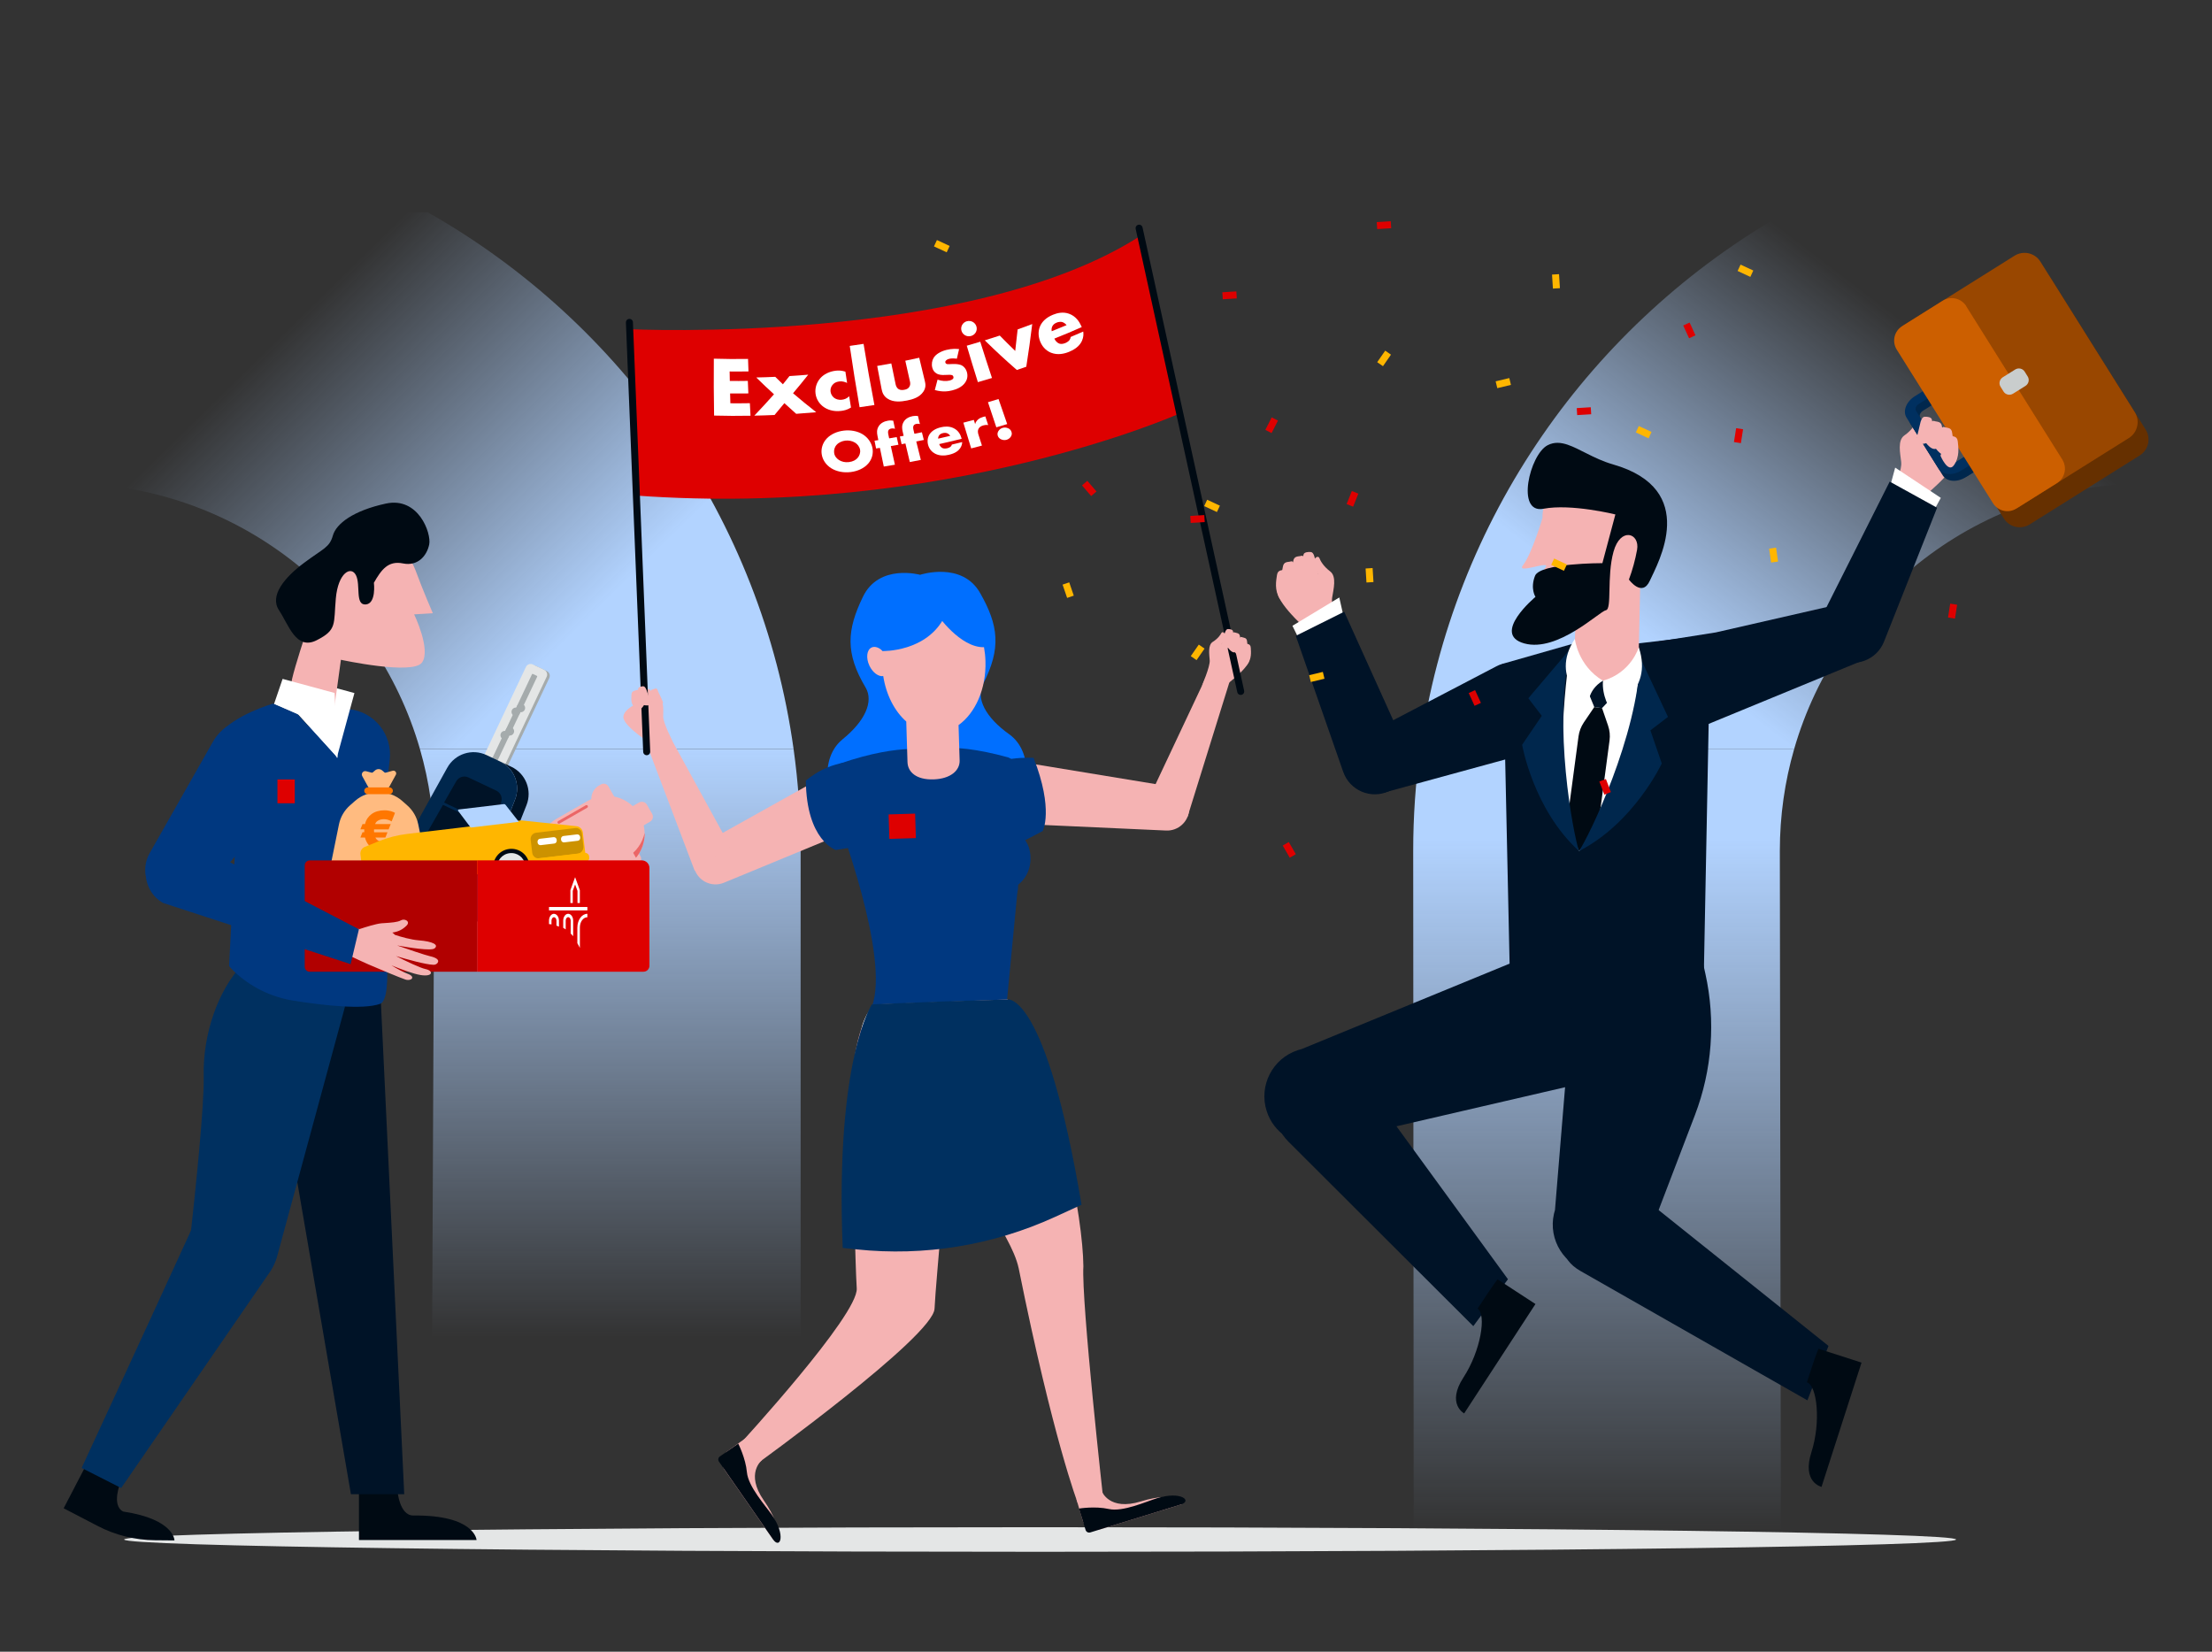 <?xml version="1.0" encoding="UTF-8"?>
<svg xmlns="http://www.w3.org/2000/svg" width="750" height="560" viewBox="0 0 750 560" fill="none">
  <rect x="0" y="0" width="750" height="560" fill="#333333" stroke="none"/>
  <g clip-path="url(#clip0_1558_4644)">
    <g clip-path="url(#clip1_1558_4644)">
      <path d="M728.1 163.872C735.57 163.872 742.88 164.532 749.99 165.782V72.012H605.53C539.6 109.372 492.39 175.912 481.54 254.012H608.31C623.27 201.962 671.26 163.872 728.1 163.872Z" fill="url(#paint0_linear_1558_4644)"></path>
      <path d="M145.08 72H0V165.87C7.29 164.56 14.81 163.86 22.49 163.86C79.31 163.86 127.41 201.96 142.4 254.01H269.08C258.23 175.91 211.02 109.36 145.08 72Z" fill="url(#paint1_linear_1558_4644)"></path>
      <path d="M479.35 550.892C521.38 568.232 562.97 587.062 603.95 607.492L603.47 288.472C603.47 276.522 605.16 264.952 608.31 254.012H481.54C479.97 265.272 479.16 276.782 479.16 288.472L479.35 550.892Z" fill="url(#paint2_linear_1558_4644)"></path>
      <path d="M146.45 468.572C188.86 479.312 230.51 491.452 271.46 504.962V288.462C271.46 276.772 270.65 265.272 269.08 254.012H142.4C145.55 264.952 147.25 276.512 147.25 288.462L146.45 468.572Z" fill="url(#paint3_linear_1558_4644)"></path>
    </g>
    <path fill-rule="evenodd" clip-rule="evenodd" d="M186.25 229.859L171.209 261.665L164.177 258.346L179.217 226.539C179.634 225.659 180.681 225.29 181.549 225.706L185.405 227.527C186.285 227.943 186.654 228.99 186.238 229.859H186.25Z" fill="#A5ABAC"></path>
    <path fill-rule="evenodd" clip-rule="evenodd" d="M185.357 229.441L170.317 261.248L163.284 257.928L178.325 226.121C178.741 225.241 179.788 224.872 180.669 225.288L184.512 227.109C185.393 227.525 185.762 228.572 185.345 229.453L185.357 229.441Z" fill="#E4E6E6"></path>
    <path fill-rule="evenodd" clip-rule="evenodd" d="M182.144 229.416L168.52 258.235L166.759 257.402L180.383 228.583C180.431 228.487 180.55 228.44 180.645 228.487L182.049 229.154C182.144 229.201 182.192 229.32 182.144 229.416Z" fill="#A5ABAC"></path>
    <path fill-rule="evenodd" clip-rule="evenodd" d="M174.626 271.123L162.405 301.942C160.228 307.427 153.885 309.926 148.555 307.403L152.458 309.248C157.788 311.77 164.143 309.26 166.308 303.786L178.517 272.967C180.504 267.969 178.255 262.282 173.388 259.973L169.485 258.129C174.352 260.425 176.589 266.113 174.614 271.123H174.626Z" fill="#001327"></path>
    <path fill-rule="evenodd" clip-rule="evenodd" d="M151.66 260.271L135.584 289.269C132.728 294.421 134.822 300.93 140.153 303.441L148.554 307.415C153.885 309.938 160.239 307.427 162.405 301.953L174.613 271.135C176.6 266.125 174.351 260.449 169.485 258.141L164.951 255.999C160.084 253.702 154.266 255.571 151.66 260.283V260.271Z" fill="#00274D"></path>
    <path fill-rule="evenodd" clip-rule="evenodd" d="M162.201 291.91L157.346 302.167C157.168 302.536 156.739 302.69 156.37 302.512L139.747 294.659C139.379 294.48 139.224 294.052 139.402 293.683L144.257 283.426L162.201 291.91Z" fill="#001327"></path>
    <path fill-rule="evenodd" clip-rule="evenodd" d="M166.581 280.633L162.571 291.14L144.627 282.656L150.208 272.887L166.593 280.633H166.581Z" fill="#001327"></path>
    <path fill-rule="evenodd" clip-rule="evenodd" d="M169.901 272.073L166.95 279.843L150.564 272.097L154.693 264.886C155.503 263.446 157.299 262.875 158.799 263.577L168.294 268.075C169.793 268.789 170.484 270.526 169.889 272.073H169.901Z" fill="#001327"></path>
    <path fill-rule="evenodd" clip-rule="evenodd" d="M173.483 246.61C174.209 246.955 174.518 247.824 174.173 248.549C173.828 249.275 172.96 249.585 172.234 249.24C171.508 248.895 171.198 248.026 171.544 247.3C171.889 246.574 172.757 246.265 173.483 246.61Z" fill="#A5ABAC"></path>
    <path fill-rule="evenodd" clip-rule="evenodd" d="M171.768 247.946C172.494 248.291 172.803 249.16 172.458 249.885C172.113 250.611 171.245 250.921 170.519 250.576C169.793 250.23 169.484 249.362 169.829 248.636C170.174 247.91 171.042 247.601 171.768 247.946Z" fill="#A5ABAC"></path>
    <path fill-rule="evenodd" clip-rule="evenodd" d="M177.217 238.7C177.943 239.045 178.253 239.913 177.908 240.639C177.563 241.365 176.694 241.675 175.968 241.329C175.242 240.984 174.933 240.116 175.278 239.39C175.623 238.664 176.492 238.355 177.217 238.7Z" fill="#A5ABAC"></path>
    <path fill-rule="evenodd" clip-rule="evenodd" d="M175.516 240.044C176.242 240.389 176.552 241.257 176.206 241.983C175.861 242.709 174.993 243.018 174.267 242.673C173.541 242.328 173.232 241.46 173.577 240.734C173.922 240.008 174.79 239.698 175.516 240.044Z" fill="#A5ABAC"></path>
    <path d="M352.659 526.122C524.181 526.122 663.227 524.258 663.227 521.958C663.227 519.658 524.181 517.793 352.659 517.793C181.138 517.793 42.092 519.658 42.092 521.958C42.092 524.258 181.138 526.122 352.659 526.122Z" fill="#E4E6E6"></path>
    <path fill-rule="evenodd" clip-rule="evenodd" d="M545.15 214.875L509.809 224.965C506.799 225.822 504.729 228.571 504.729 231.7V250.87H545.15V214.875Z" fill="#001327"></path>
    <path fill-rule="evenodd" clip-rule="evenodd" d="M540.7 219.872L577.207 215.588C580.312 215.219 583.287 216.968 584.489 219.848L591.866 237.542L550.386 254.831L540.7 219.872Z" fill="#001327"></path>
    <path fill-rule="evenodd" clip-rule="evenodd" d="M577.731 329.323L511.905 329.728L509.87 235.605H579.528L577.719 329.323H577.731Z" fill="#001327"></path>
    <path fill-rule="evenodd" clip-rule="evenodd" d="M532.323 221.227C532.323 221.227 524.862 267.074 535.393 288.552C553.634 272.25 556.074 223.892 556.074 223.892L550.041 228.949L544.972 230.365L540.307 231.674L539.784 231.912L535.31 227.212L532.335 221.238L532.323 221.227Z" fill="white"></path>
    <path fill-rule="evenodd" clip-rule="evenodd" d="M642.698 163.163C642.698 163.163 644.959 159.569 644.614 156.571C644.293 153.727 643.293 149.3 645.685 147.634C648.077 145.98 649.159 144.136 649.528 143.291C650.016 142.077 652.194 143.398 651.063 146.218C650.373 147.92 649.433 149.514 648.279 150.954C648.279 150.954 656.668 155.024 647.279 165.531C643.615 164.138 642.698 163.163 642.698 163.163Z" fill="#F5B3B3"></path>
    <path fill-rule="evenodd" clip-rule="evenodd" d="M651.112 169.298C651.112 169.298 662.856 160.1 663.416 155.436C663.975 150.76 652.861 147.297 649.946 148.546C647.03 149.796 646.554 154.258 646.554 154.258L647.673 162.123L645.341 166.716L645.817 168.132L651.1 169.31L651.112 169.298Z" fill="#F5B3B3"></path>
    <path fill-rule="evenodd" clip-rule="evenodd" d="M633.37 223.193L623.72 204.82L581.788 214.411L560.94 217.707L568.925 236.651C569.258 238.281 570.21 239.72 571.59 240.661L571.852 241.684C577.183 245.361 571.566 249.049 577.409 246.229L633.382 223.181L633.37 223.193Z" fill="#001327"></path>
    <path fill-rule="evenodd" clip-rule="evenodd" d="M655.383 173.714L658.048 168.8L642.579 158.543L640.818 165.087L655.383 173.714Z" fill="white"></path>
    <path fill-rule="evenodd" clip-rule="evenodd" d="M623.066 223.467C629.027 226.525 636.322 223.776 638.797 217.541L656.788 172.146L640.724 163.281L618.092 208.248C615.284 213.817 617.509 220.611 623.054 223.455L623.066 223.467Z" fill="#001327"></path>
    <path fill-rule="evenodd" clip-rule="evenodd" d="M448.685 211.375C439.82 200.595 448.292 196.906 448.292 196.906C447.21 195.442 446.341 193.824 445.734 192.099C444.735 189.267 446.948 188.041 447.376 189.267C447.697 190.123 448.697 191.98 450.993 193.717C453.302 195.454 452.124 199.809 451.684 202.606C451.22 205.557 453.314 209.21 453.314 209.21C453.314 209.21 452.362 210.15 448.685 211.375Z" fill="#F5B3B3"></path>
    <path fill-rule="evenodd" clip-rule="evenodd" d="M450.015 214.009L450.539 212.629L448.421 207.976L449.861 200.242C449.861 200.242 449.575 195.803 446.743 194.447C443.911 193.09 432.762 196.065 433.119 200.718C433.476 205.37 444.72 214.961 444.72 214.961L450.004 214.021L450.015 214.009Z" fill="#F5B3B3"></path>
    <path fill-rule="evenodd" clip-rule="evenodd" d="M447.125 195.61C447.482 196.776 442.984 196.883 441.771 194.468C440.557 192.052 441.83 188.685 442.009 187.947C442.187 187.209 443.639 187.043 444.531 187.173C445.424 187.304 445.757 189.077 445.757 189.077C445.757 189.077 446.768 194.444 447.125 195.61Z" fill="#F5B3B3"></path>
    <path fill-rule="evenodd" clip-rule="evenodd" d="M443.139 192.243L444.08 195.325C444.08 195.325 441.021 199.787 439.165 196.836C437.309 193.885 438.178 192.267 438.463 190.315C438.749 188.364 440.224 188.757 441.212 188.447C442.199 188.138 442.402 190.101 442.402 190.101L443.139 192.243Z" fill="#F5B3B3"></path>
    <path fill-rule="evenodd" clip-rule="evenodd" d="M439.639 194.134L440.58 197.215C440.58 197.215 437.521 201.678 435.665 198.727C433.809 195.764 434.678 194.157 434.963 192.206C435.249 190.254 436.724 190.647 437.712 190.338C438.699 190.028 438.902 191.992 438.902 191.992L439.651 194.134H439.639Z" fill="#F5B3B3"></path>
    <path fill-rule="evenodd" clip-rule="evenodd" d="M437.643 196.919L438.583 200.001C438.583 200.001 435.786 205.974 433.918 202.999C432.05 200.024 432.681 196.943 432.966 194.991C433.252 193.04 434.727 193.432 435.715 193.123C436.703 192.814 436.905 194.777 436.905 194.777L437.643 196.919Z" fill="#F5B3B3"></path>
    <path fill-rule="evenodd" clip-rule="evenodd" d="M525.683 253.31C532.037 252.037 527.301 246.504 529.348 240.352L528.932 239.376C529.455 237.794 529.348 236.08 528.646 234.569L520.329 234.152L513.689 225.514C511.63 224.728 509.334 224.859 507.382 225.894L465.735 247.658L469.341 268.707L525.683 253.31Z" fill="#001327"></path>
    <path fill-rule="evenodd" clip-rule="evenodd" d="M455.585 209.186L454.097 202.57L438.212 212.173L440.675 217.194L455.585 209.186Z" fill="white"></path>
    <path fill-rule="evenodd" clip-rule="evenodd" d="M476.493 253.27L455.765 207.398L439.344 215.585L455.431 261.694C457.645 268.025 464.808 271.071 470.9 268.263C476.564 265.657 479.063 258.957 476.493 253.282V253.27Z" fill="#001327"></path>
    <path fill-rule="evenodd" clip-rule="evenodd" d="M429.491 376.736C426.706 368.085 431.466 358.804 440.128 356.019C440.533 355.888 440.938 355.781 441.342 355.674L530.788 318.93L562.142 319.656L544.662 365.372L446.614 388.087C438.95 388.766 431.835 384.054 429.491 376.736Z" fill="#001327"></path>
    <path fill-rule="evenodd" clip-rule="evenodd" d="M499.529 449.636L511.285 433.715L464.033 368.889C458.619 361.571 448.303 360.036 440.985 365.438C439.985 366.176 439.069 367.032 438.26 367.972C432.655 374.529 430.752 381.049 436.915 387.13L499.54 449.624L499.529 449.636Z" fill="#001327"></path>
    <path fill-rule="evenodd" clip-rule="evenodd" d="M496.446 479.213C496.446 479.213 490.342 476 496.208 467.004C502.074 458.009 504.062 445.681 500.992 443.682C507.584 433.58 507.822 433.735 507.822 433.735L507.798 433.77L520.613 442.123L496.446 479.201V479.213Z" fill="#000A13"></path>
    <path fill-rule="evenodd" clip-rule="evenodd" d="M539.247 431.223C530.394 429.188 524.861 420.347 526.896 411.482C526.991 411.066 527.098 410.661 527.229 410.257L535.237 312.922L576.503 322.358L578.217 330.092C581.763 346.085 580.525 362.767 574.683 378.058L557.762 422.311C554.43 429.248 546.732 432.937 539.247 431.211V431.223Z" fill="#001327"></path>
    <path fill-rule="evenodd" clip-rule="evenodd" d="M612.819 474.777L619.971 456.321L557.322 406.226C550.17 400.597 539.806 401.823 534.178 408.963C533.404 409.938 532.75 410.997 532.214 412.128C528.538 419.934 528.419 426.716 535.951 430.964L612.819 474.777Z" fill="#001327"></path>
    <path fill-rule="evenodd" clip-rule="evenodd" d="M617.615 504.117C617.615 504.117 610.881 502.629 614.165 492.408C617.449 482.187 616.14 469.764 612.642 468.645C616.342 457.163 616.616 457.258 616.616 457.258V457.294L631.169 461.982L617.604 504.117H617.615Z" fill="#000A13"></path>
    <path fill-rule="evenodd" clip-rule="evenodd" d="M544.28 164.279C542.091 163.529 539.521 163.124 536.486 163.291C522.005 164.076 523.016 175.571 523.016 175.571C523.016 175.571 519.363 187.851 516.412 191.587C515.032 193.336 517.674 192.777 520.256 192.194C522.612 191.659 524.908 191.111 524.064 192.277H524.052C522.279 194.717 519.268 206.283 521.017 208.603C523.695 212.113 534.356 209.281 534.356 209.281L533.975 216.456L533.5 225.393C536.807 227.308 539.592 234.71 543.376 235.269C548.373 236.007 554.989 234.817 555.453 229.783L556.548 178.201C556.548 178.201 552.574 167.123 544.28 164.291V164.279Z" fill="#F5B3B3"></path>
    <path fill-rule="evenodd" clip-rule="evenodd" d="M531.633 150.811C529.205 149.978 526.956 149.799 524.731 150.953C518.639 154.107 513.891 174.276 523.315 172.491C532.727 170.694 547.708 174.418 547.708 174.418L543.306 190.934C543.306 190.934 522.173 190.887 520.471 195.218C518.758 199.549 520.614 202.37 520.614 202.37C520.614 202.37 505.466 215.006 516.818 218.148C528.158 221.277 542.378 207.236 544.496 206.891C546.626 206.546 544.722 195.551 547.078 187.043C549.434 178.536 556.097 180.725 555.062 186.437C554.431 189.864 553.515 193.231 552.301 196.491C552.301 196.491 556.764 202.703 559.405 196.86C562.047 191.018 576.48 165.922 546.864 157.438C543.484 156.475 540.533 155.023 537.856 153.678C535.607 152.548 533.56 151.477 531.633 150.822V150.811Z" fill="#000A13"></path>
    <path fill-rule="evenodd" clip-rule="evenodd" d="M543.186 240.076L540.557 239.719L537.011 244.942C536.059 246.358 535.44 247.965 535.214 249.655L531.608 276.654C532.477 281.044 533.691 285.114 535.38 288.541C537.784 286.387 539.914 283.674 541.794 280.592L545.733 251.047C545.959 249.357 545.792 247.644 545.233 246.025L543.186 240.064V240.076Z" fill="#000A13"></path>
    <path fill-rule="evenodd" clip-rule="evenodd" d="M532.49 219.91L518.199 236.736L522.756 242.697L516.093 252.514C516.093 252.514 519.865 274.432 535.381 288.544C533.454 282.928 526.35 245.85 532.49 219.91Z" fill="#00274D"></path>
    <path fill-rule="evenodd" clip-rule="evenodd" d="M556.169 223.074L565.545 243.065L559.584 247.622L563.439 258.843C563.439 258.843 554.051 279 535.369 288.555C538.701 283.641 555.276 249.728 556.157 223.074H556.169Z" fill="#00274D"></path>
    <path fill-rule="evenodd" clip-rule="evenodd" d="M540.558 239.721L537.523 232.356L543.509 230.785L548.685 234.236L543.187 240.078L540.558 239.721Z" fill="#001327"></path>
    <path fill-rule="evenodd" clip-rule="evenodd" d="M533.976 216.598C533.976 216.598 534.905 225.653 543.484 230.781C537.891 234.161 538.593 239.468 538.593 239.468C538.593 239.468 524.957 230.127 533.976 216.61V216.598Z" fill="white"></path>
    <path fill-rule="evenodd" clip-rule="evenodd" d="M555.644 219.457C555.644 219.457 553.121 228.084 543.507 230.785C543.055 236.009 545.946 240.447 545.946 240.447C545.946 240.447 560.808 234.866 555.644 219.457Z" fill="white"></path>
    <path fill-rule="evenodd" clip-rule="evenodd" d="M223.909 236.017L224.837 238.147C224.837 238.147 223.028 241.598 221.446 239.646C219.863 237.695 220.351 236.469 220.387 235.041C220.422 233.625 221.505 233.78 222.195 233.471C222.885 233.161 223.183 234.553 223.183 234.553L223.897 236.017H223.909Z" fill="#F5B3B3"></path>
    <path fill-rule="evenodd" clip-rule="evenodd" d="M222.72 238.185L223.66 240.315C223.66 240.315 222.173 244.825 220.579 242.861C218.984 240.898 219.175 238.637 219.21 237.209C219.246 235.793 220.341 235.948 221.019 235.639C221.697 235.329 222.006 236.721 222.006 236.721L222.72 238.185Z" fill="#F5B3B3"></path>
    <path fill-rule="evenodd" clip-rule="evenodd" d="M213.51 111.61C213.51 111.61 329.098 117.143 386.785 79.887L399.755 140.275C399.755 140.275 320.59 175.615 215.783 168.024C214.224 134.409 213.522 111.598 213.522 111.598L213.51 111.61Z" fill="#DE0000"></path>
    <path fill-rule="evenodd" clip-rule="evenodd" d="M285.632 250.687C293.391 244.429 296.211 237.836 293.533 233.172C286.537 221.463 287.108 213.634 292.593 202.317C298.067 191.013 311.965 194.881 311.965 194.881C311.965 194.881 326.197 190.18 332.348 201.104C338.548 212.015 339.559 219.797 333.288 231.958C330.861 236.742 334.086 243.191 342.201 248.962C350.328 254.733 349.578 269.191 342.118 273.082C334.657 276.973 313.75 271.82 313.75 271.82L313.06 268.703L313.155 271.844C313.155 271.844 294.878 278.198 287.191 274.771C279.504 271.344 277.874 256.958 285.632 250.711V250.687Z" fill="#006FFF"></path>
    <path fill-rule="evenodd" clip-rule="evenodd" d="M280.598 262.535L238.963 285.786C235.357 287.797 234.048 292.354 236.047 295.972C237.892 299.315 241.937 300.731 245.46 299.28L289.177 281.229L280.598 262.535Z" fill="#F5B3B3"></path>
    <path fill-rule="evenodd" clip-rule="evenodd" d="M253.041 487.422L246.829 491.896C244.735 493.348 244.223 496.227 245.675 498.333L262.25 522.155C262.25 522.155 266.439 519.442 258.978 508.709C252.576 499.511 258.348 495.061 258.348 495.061L253.041 487.422Z" fill="#F5B3B3"></path>
    <path fill-rule="evenodd" clip-rule="evenodd" d="M250.314 489.465C250.314 489.465 252.813 494.332 253.253 499.186C253.694 504.041 259.584 510.55 261.702 513.596C266.568 520.581 264.534 525.412 262.094 521.914L243.77 495.557C243.365 494.986 243.508 494.201 244.079 493.796L250.314 489.465Z" fill="#000A13"></path>
    <path fill-rule="evenodd" clip-rule="evenodd" d="M364.986 508.326L367.092 515.525C367.842 517.964 370.436 519.32 372.875 518.571L400.612 510.027C400.612 510.027 399.292 505.208 386.809 509.051C376.088 512.347 373.613 505.66 373.613 505.66L364.986 508.314V508.326Z" fill="#F5B3B3"></path>
    <path fill-rule="evenodd" clip-rule="evenodd" d="M365.844 511.47C365.844 511.47 371.246 510.565 375.994 511.624C380.753 512.683 388.75 509.042 392.296 507.959C400.435 505.449 404.421 508.852 400.339 510.113L369.663 519.561C368.997 519.763 368.295 519.394 368.081 518.728L365.844 511.47Z" fill="#000A13"></path>
    <path fill-rule="evenodd" clip-rule="evenodd" d="M312.761 255.017C312.761 255.017 319.865 250.697 341.842 256.79C350.909 260.49 342.39 283.158 345.091 300.352C346.519 311.549 317.354 297.508 317.354 297.508L312.761 255.017Z" fill="#003880"></path>
    <path fill-rule="evenodd" clip-rule="evenodd" d="M316.047 254.545C316.047 254.545 306.396 251.463 284.823 258.877C275.994 263.137 291.951 273.084 290.309 290.409C289.559 301.666 317.355 297.513 317.355 297.513L316.047 254.545Z" fill="#003880"></path>
    <path fill-rule="evenodd" clip-rule="evenodd" d="M295.614 341.276C289.272 358.018 341.366 339.872 341.366 339.872L347.197 278.984L283.894 277.211C283.894 277.211 301.956 324.522 295.614 341.264V341.276Z" fill="#003880"></path>
    <path fill-rule="evenodd" clip-rule="evenodd" d="M331.906 204.887C331.406 204.816 318.365 191.5 301.801 196.581C285.237 201.662 288.914 232.826 305.561 241.453C312.903 245.261 308.012 242.798 308.012 242.798L331.894 204.899L331.906 204.887Z" fill="#006FFF"></path>
    <path fill-rule="evenodd" clip-rule="evenodd" d="M315.89 200.92C325.564 200.623 333.739 211.035 334.132 224.183C334.417 233.56 330.681 241.782 325.005 245.84L325.374 257.822C325.481 261.213 322.304 264.069 316.497 264.247C310.69 264.426 307.787 261.761 307.692 258.369L307.275 244.626C303.349 241.163 300.469 235.666 299.47 229.216C297.875 229.49 295.888 228.038 294.781 225.694C293.544 223.065 293.877 220.304 295.519 219.531C296.638 219.007 298.089 219.531 299.291 220.744C300.505 209.714 307.371 201.194 315.902 200.932L315.89 200.92Z" fill="#F5B3B3"></path>
    <path fill-rule="evenodd" clip-rule="evenodd" d="M299.268 220.736C299.268 220.736 314.356 221.164 320.389 208.884C320.115 199.769 313.832 195.724 313.832 195.724C313.832 195.724 304.17 194.248 299.97 198.044C296.757 200.959 293.211 210.8 293.211 210.8L299.256 220.748L299.268 220.736Z" fill="#006FFF"></path>
    <path fill-rule="evenodd" clip-rule="evenodd" d="M317.628 208.17C317.628 208.17 325.505 219.748 333.763 219.427C335.417 213.56 336.19 192.261 313.225 195.628C307.716 201.138 317.616 208.17 317.616 208.17H317.628Z" fill="#006FFF"></path>
    <path fill-rule="evenodd" clip-rule="evenodd" d="M295.948 340.597C295.948 340.597 288.333 349.937 288.845 373.89C289.344 397.843 289.939 427.77 290.487 436.837C291.046 445.904 250.72 489.74 250.72 489.74L256.051 496.737C256.051 496.737 316.474 453.162 316.867 443.691C317.272 434.219 322.079 386.492 321.472 377.841C326.172 400.378 342.664 417.382 345.389 429.983C357.038 487.825 365.392 509.529 365.392 509.529L374.173 509.255C374.173 509.255 366.605 441.406 367.331 429.305C367.165 412.967 359.668 369.999 341.665 338.859C296.27 340.585 295.925 340.597 295.925 340.597H295.948Z" fill="#F5B3B3"></path>
    <path fill-rule="evenodd" clip-rule="evenodd" d="M292.104 349.095C292.104 349.095 320.484 356.187 321.067 375.19C323.34 373.12 325.91 371.18 327.171 367.325C328.397 363.624 335.596 351.13 345.912 347.941C343.854 342.932 343.806 342.801 343.806 342.801C343.806 342.801 320.615 348.262 294.056 343.693C292.128 347.346 292.104 349.095 292.104 349.095Z" fill="white"></path>
    <path fill-rule="evenodd" clip-rule="evenodd" d="M322.186 351.629C321.043 350.558 319.246 350.617 318.176 351.748C317.105 352.89 317.164 354.675 318.295 355.746L322.424 359.625L326.303 355.508C327.374 354.365 327.326 352.58 326.184 351.51C325.041 350.439 323.245 350.498 322.174 351.629H322.186Z" fill="#DE0000"></path>
    <path fill-rule="evenodd" clip-rule="evenodd" d="M283.383 288.18C283.383 288.18 273.412 284.98 273.233 264.644C277.017 261.526 283.193 257.79 292.308 258.254C301.422 258.73 300.827 268.951 300.827 268.951L294.902 286.324L283.383 288.18Z" fill="#003880"></path>
    <path fill-rule="evenodd" clip-rule="evenodd" d="M402.683 276.814L417.854 228.051L409.632 228.027L390.188 269.305L402.671 276.814H402.683Z" fill="#F5B3B3"></path>
    <path fill-rule="evenodd" clip-rule="evenodd" d="M350.291 259.016L396.947 266.691C400.707 267.31 403.397 270.653 403.206 274.461C402.992 278.59 399.494 281.779 395.365 281.588L347.732 279.423L350.279 259.004L350.291 259.016Z" fill="#F5B3B3"></path>
    <path fill-rule="evenodd" clip-rule="evenodd" d="M343.187 287.173L328.052 276.785C328.052 276.785 321.46 268.955 328.492 263.125C335.524 257.294 345.543 256.699 350.446 256.937C357.359 274.607 353.54 281.77 353.54 281.77L343.187 287.173Z" fill="#003880"></path>
    <path fill-rule="evenodd" clip-rule="evenodd" d="M343.533 279.422C343.533 279.422 347.008 283.396 348.424 286.276C350.208 289.893 350.506 298.829 341.248 302.102C331.991 305.374 324.994 296.997 324.994 296.997L343.533 279.422Z" fill="#003880"></path>
    <path fill-rule="evenodd" clip-rule="evenodd" d="M366.7 408.456C354.61 336.359 341.676 338.858 341.676 338.858L318.758 339.56C314.689 339.679 297.031 340.476 295.626 340.524C295.626 340.524 283.12 358.956 285.726 423.092L290.415 423.592C313.428 426.019 336.655 422.223 357.692 412.597L366.7 408.468V408.456Z" fill="#003060"></path>
    <path d="M310.281 275.85L301.289 276.125L301.543 284.427L310.534 284.152L310.281 275.85Z" fill="#DE0000"></path>
    <path fill-rule="evenodd" clip-rule="evenodd" d="M414.381 233.209C414.381 233.209 423.068 227.045 423.615 223.725C424.162 220.405 416.357 217.573 414.239 218.359C412.12 219.144 411.633 222.321 411.633 222.321L412.168 227.961L410.359 231.162L410.645 232.186L414.381 233.197V233.209Z" fill="#F5B3B3"></path>
    <path fill-rule="evenodd" clip-rule="evenodd" d="M247.566 287.005L225.636 246.988L217.438 247.512L235.56 295.263" fill="#F5B3B3"></path>
    <path d="M386.227 77.363L420.675 234.42" stroke="#000A13" stroke-width="2.38" stroke-miterlimit="10" stroke-linecap="round"></path>
    <path fill-rule="evenodd" clip-rule="evenodd" d="M407.443 232.64C407.443 232.64 410.31 226.072 410.167 223.93C410.037 221.895 409.465 218.694 411.226 217.6C412.988 216.493 413.82 215.22 414.106 214.637C414.499 213.78 416.01 214.803 415.106 216.779C414.558 217.969 413.832 219.075 412.964 220.063C412.964 220.063 418.806 223.24 411.762 230.427C409.192 229.308 407.431 232.664 407.431 232.664L407.443 232.64Z" fill="#F5B3B3"></path>
    <path fill-rule="evenodd" clip-rule="evenodd" d="M415.284 214.574C415.284 214.574 415.641 213.325 416.284 213.277C416.938 213.242 417.962 213.456 418.045 213.991C418.128 214.539 418.83 217.025 417.807 218.691C416.784 220.345 413.559 219.988 413.892 219.167C414.225 218.358 415.284 214.574 415.284 214.574Z" fill="#F5B3B3"></path>
    <path fill-rule="evenodd" clip-rule="evenodd" d="M417.628 215.524C417.628 215.524 417.89 214.12 418.592 214.406C419.282 214.691 420.365 214.501 420.448 215.929C420.531 217.345 421.055 218.558 419.532 220.557C418.009 222.556 416.093 219.165 416.093 219.165L416.961 217.011L417.628 215.524Z" fill="#F5B3B3"></path>
    <path fill-rule="evenodd" clip-rule="evenodd" d="M420.033 217.11C420.033 217.11 420.295 215.706 420.985 215.991C421.675 216.277 422.758 216.087 422.841 217.515C422.925 218.931 423.448 220.144 421.925 222.143C420.402 224.142 418.498 220.751 418.498 220.751L419.367 218.597L420.033 217.11Z" fill="#F5B3B3"></path>
    <path fill-rule="evenodd" clip-rule="evenodd" d="M421.281 219.223C421.281 219.223 421.543 217.819 422.233 218.105C422.923 218.39 424.006 218.2 424.089 219.628C424.173 221.044 424.434 223.305 422.899 225.316C421.364 227.327 419.746 222.864 419.746 222.864L420.615 220.711L421.281 219.223Z" fill="#F5B3B3"></path>
    <path fill-rule="evenodd" clip-rule="evenodd" d="M223.661 249.486C216.189 242.751 221.829 239.217 221.829 239.217C220.901 238.289 220.115 237.23 219.485 236.076C218.473 234.16 219.913 233.053 220.353 233.886C220.675 234.457 221.579 235.683 223.411 236.671C225.244 237.658 224.863 240.883 224.851 242.929C224.839 245.083 228.112 251.461 228.112 251.461C228.112 251.461 226.148 248.225 223.649 249.498L223.661 249.486Z" fill="#F5B3B3"></path>
    <path fill-rule="evenodd" clip-rule="evenodd" d="M224.886 251.214L225.112 250.167L223.101 247.085L223.291 241.421C223.291 241.421 222.613 238.291 220.447 237.625C218.282 236.959 210.666 240.279 211.416 243.551C212.166 246.823 221.209 252.451 221.209 252.451L224.874 251.214H224.886Z" fill="#F5B3B3"></path>
    <path d="M213.414 109.301L219.268 254.863" stroke="#000A13" stroke-width="2.38" stroke-miterlimit="10" stroke-linecap="round"></path>
    <path fill-rule="evenodd" clip-rule="evenodd" d="M220.852 238.407C221.233 239.193 218.044 239.752 216.914 238.169C215.783 236.575 216.342 234.04 216.39 233.493C216.438 232.946 217.449 232.672 218.104 232.672C218.758 232.672 219.186 233.897 219.186 233.897C219.186 233.897 220.483 237.61 220.852 238.407Z" fill="#F5B3B3"></path>
    <path fill-rule="evenodd" clip-rule="evenodd" d="M217.651 236.446L218.651 238.54C218.651 238.54 216.949 242.05 215.307 240.146C213.665 238.243 214.105 237.005 214.105 235.577C214.105 234.161 215.188 234.28 215.866 233.947C216.545 233.626 216.89 235.006 216.89 235.006L217.651 236.446Z" fill="#F5B3B3"></path>
    <path fill-rule="evenodd" clip-rule="evenodd" d="M192.461 308.117C196.376 308.427 203.932 308.879 205.015 307.843C206.478 306.451 204.146 305.547 199.565 305.63C196.626 305.69 193.234 305.047 191.164 304.571C190.902 304.309 190.605 304.095 190.236 303.917C192.342 303.393 193.591 302.525 194.793 301.12C196.162 299.526 193.901 298.645 192.723 299.502C191.723 300.24 189.558 300.597 187.416 300.954C187.059 301.013 186.702 301.073 186.345 301.132C184.524 301.454 180.859 303.036 179.086 303.833C177.635 303.941 176.29 303.952 175.172 303.726C175.005 303.988 174.862 304.238 174.743 304.5L172.256 304L170.686 311.758V311.782L176.492 312.96C176.599 313.103 176.659 313.186 176.659 313.186C176.659 313.186 182.668 315.388 186.166 316.375C186.964 316.625 194.27 318.898 196.233 319.338C198.303 319.802 199.767 318.077 196.816 317.339C195.376 316.982 193.092 315.994 191.116 315.078V315.054C194.317 315.994 198.613 317.137 201.147 317.303C205.526 317.589 205.491 315.376 202.635 315.114C200.874 314.947 195.828 313.127 192.247 311.758V311.734C196.138 312.484 202.468 313.591 205.181 313.424C205.74 313.4 206.252 313.103 206.538 312.615C207.133 311.532 205.824 310.89 203.765 310.64C201.992 310.426 195.817 308.974 192.449 308.165V308.129L192.461 308.117Z" fill="#F5B3B3"></path>
    <path fill-rule="evenodd" clip-rule="evenodd" d="M29.31 496.52L21.588 511.37L33.118 517.367C39.127 520.496 45.803 522.15 52.573 522.21L59.154 522.269C59.154 522.269 59.177 515.094 41.757 512.476C37.592 510.311 40.9 502.529 40.9 502.529L29.31 496.52Z" fill="#000A13"></path>
    <path fill-rule="evenodd" clip-rule="evenodd" d="M121.708 505.383V522.137H161.582C161.582 522.137 161.094 513.617 140.104 513.819C135.404 513.819 134.761 505.383 134.761 505.383H121.708Z" fill="#000A13"></path>
    <path fill-rule="evenodd" clip-rule="evenodd" d="M115.568 303.416L173.791 314.756L176.373 302.607L122.065 281.474C116.532 279.356 110.297 281.831 107.691 287.15C104.895 292.838 107.251 299.716 112.939 302.5C113.772 302.917 114.664 303.214 115.568 303.416Z" fill="#003880"></path>
    <path fill-rule="evenodd" clip-rule="evenodd" d="M116.663 311.036C122.398 310.655 126.98 306.109 127.408 300.374L132.144 257.549C133.084 249.041 126.956 241.378 118.46 240.438C118.186 240.402 117.912 240.379 117.639 240.367C109.095 239.867 101.777 246.4 101.277 254.943C101.242 255.61 101.242 256.276 101.289 256.942L104.383 300.493C104.907 306.776 110.38 311.476 116.675 311.048L116.663 311.036Z" fill="#003880"></path>
    <path fill-rule="evenodd" clip-rule="evenodd" d="M129.026 337.32L137.058 506.597H118.983L89.901 337.332H129.014L129.026 337.32Z" fill="#001327"></path>
    <path fill-rule="evenodd" clip-rule="evenodd" d="M116.982 341.248L94.041 425.673C92.113 433.145 84.879 437.953 77.251 436.834C69.219 435.656 63.567 428.314 64.448 420.247C66.387 402.755 69.291 374.471 69.065 364.916C68.731 350.696 73.872 335.668 82.415 326.791C94.255 322.483 116.971 341.248 116.971 341.248H116.982Z" fill="#003060"></path>
    <path fill-rule="evenodd" clip-rule="evenodd" d="M117.449 239.199C117.449 239.199 138.332 336.939 128.86 340.354C123.101 342.424 109.452 340.842 99.671 339.295C92.056 338.117 84.988 334.654 79.383 329.371C78.348 328.383 77.67 327.634 77.682 327.372C77.729 326.325 80.109 280.025 80.109 280.025L80.085 268.328L101.551 258.381L117.449 239.199Z" fill="#003880"></path>
    <path fill-rule="evenodd" clip-rule="evenodd" d="M102.562 230.203L120.173 234.975L114.176 256.988L107.952 242.424L99.623 238.806L102.562 230.191V230.203Z" fill="white"></path>
    <path fill-rule="evenodd" clip-rule="evenodd" d="M98.707 232.489C98.326 229.431 109.036 198.957 109.036 198.957L128.681 179.871C128.681 179.871 138.046 185.714 140.818 193.198C143.591 200.695 146.756 207.917 146.756 207.917L140.426 208.298C140.426 208.298 146.244 220.34 143.067 224.648C139.89 228.967 115.592 223.696 115.592 223.696L112.106 249.029L98.695 232.477L98.707 232.489Z" fill="#F5B3B3"></path>
    <path fill-rule="evenodd" clip-rule="evenodd" d="M126.765 197.598C129.299 193.16 131.584 189.995 136.653 191.03C141.722 192.053 144.756 188.388 145.53 184.581C146.291 180.773 141.877 168.35 130.846 170.73C119.816 173.11 113.997 177.536 112.855 181.594C111.712 185.652 109.69 185.902 103.097 190.828C96.505 195.766 91.305 201.953 94.602 206.904C97.886 211.854 100.408 220.611 107.381 217.065C114.342 213.531 113.081 211.627 113.866 202.882C114.652 194.136 119.054 191.732 120.696 195.04C122.338 198.336 120.316 205.178 123.98 204.94C127.645 204.69 126.777 197.598 126.777 197.598" fill="#000A13"></path>
    <path fill-rule="evenodd" clip-rule="evenodd" d="M95.827 230.176L113.438 234.948L114.473 256.985L101.217 242.385L92.888 238.767L95.827 230.152V230.176Z" fill="white"></path>
    <path fill-rule="evenodd" clip-rule="evenodd" d="M55.037 304.956C60.023 307.824 66.353 306.586 69.887 302.053L97.565 269.045C103.062 262.488 102.205 252.707 95.661 247.21C95.459 247.031 95.244 246.865 95.03 246.71C88.212 241.546 78.49 242.902 73.338 249.732C72.933 250.268 72.553 250.839 72.231 251.422L50.67 289.38C47.636 294.901 49.587 301.827 55.037 304.956Z" fill="#003880"></path>
    <path fill-rule="evenodd" clip-rule="evenodd" d="M92.578 238.547C92.578 238.547 79.31 242.402 74.372 248.959C90.341 260.477 100.812 267.283 100.812 267.283L108.88 260.751L114.151 256.753L100.895 242.153L92.566 238.535L92.578 238.547Z" fill="#003880"></path>
    <path fill-rule="evenodd" clip-rule="evenodd" d="M27.692 497.707L41.09 504.501L91.733 430.929C96.302 423.884 94.303 414.472 87.259 409.903C86.807 409.606 86.343 409.344 85.855 409.094C78.37 405.286 69.232 408.285 65.424 415.769C65.329 415.948 65.245 416.126 65.162 416.317C49.467 450.646 27.668 497.719 27.668 497.719L27.692 497.707Z" fill="#003060"></path>
    <path fill-rule="evenodd" clip-rule="evenodd" d="M94.066 272.349H99.945V264.27H94.066V272.349Z" fill="#DE0000"></path>
    <path fill-rule="evenodd" clip-rule="evenodd" d="M695.509 94.6L727.506 145.647C729.374 148.622 728.47 152.536 725.507 154.405L688.179 177.798C685.204 179.655 681.289 178.762 679.421 175.787L647.425 124.74C645.556 121.765 646.461 117.851 649.424 115.982L686.751 92.589C689.726 90.732 693.641 91.625 695.509 94.6Z" fill="#663000"></path>
    <path fill-rule="evenodd" clip-rule="evenodd" d="M647.852 143.86L649.292 146.145L658.716 161.185C660.073 163.351 663.535 163.637 666.439 161.828L669.806 159.71L667.974 156.795L664.38 159.044C663.44 159.627 662.322 159.543 661.893 158.841L651.089 141.6C650.649 140.897 651.053 139.85 651.993 139.267L655.587 137.018L655.456 136.804L654.016 134.52L650.649 136.638C647.745 138.458 646.496 141.695 647.852 143.86Z" fill="#00274D"></path>
    <path fill-rule="evenodd" clip-rule="evenodd" d="M659.36 157.593L660.787 159.877C662.144 162.043 665.035 162.685 667.237 161.305L669.795 159.699L668.355 157.414L665.797 159.02C663.596 160.401 660.716 159.758 659.348 157.593H659.36Z" fill="#00274D"></path>
    <path fill-rule="evenodd" clip-rule="evenodd" d="M646.414 141.567L647.854 143.852L657.278 158.892C658.634 161.058 662.097 161.344 665 159.535L668.368 157.417L666.547 154.502L662.954 156.75C662.014 157.334 660.895 157.25 660.467 156.548L649.662 139.306C649.222 138.604 649.627 137.557 650.567 136.974L654.16 134.725L654.029 134.523L652.589 132.238L649.222 134.356C646.319 136.177 645.069 139.413 646.426 141.579L646.414 141.567Z" fill="#003060"></path>
    <path fill-rule="evenodd" clip-rule="evenodd" d="M691.819 88.705L723.815 139.752C725.683 142.727 724.779 146.642 721.816 148.51L684.489 171.904C681.514 173.76 677.599 172.868 675.731 169.893L643.734 118.846C641.866 115.871 642.77 111.956 645.733 110.088L683.061 86.694C686.036 84.838 689.95 85.73 691.819 88.705Z" fill="#994700"></path>
    <path fill-rule="evenodd" clip-rule="evenodd" d="M666.666 103.829L699.246 155.804C700.947 158.529 700.138 162.099 697.449 163.789L683.646 172.439C680.957 174.117 677.411 173.296 675.721 170.583L643.117 118.548C641.428 115.847 642.225 112.289 644.914 110.6L658.717 101.949C661.418 100.259 664.988 101.092 666.69 103.805L666.666 103.829Z" fill="#CC5F00"></path>
    <path fill-rule="evenodd" clip-rule="evenodd" d="M686.488 126L687.511 127.642C688.19 128.725 687.845 130.164 686.738 130.854L682.549 133.472C681.443 134.162 680.003 133.841 679.325 132.758L678.301 131.116C677.623 130.033 677.968 128.594 679.075 127.903L683.263 125.286C684.37 124.596 685.81 124.917 686.488 126Z" fill="#C9CDCD"></path>
    <path fill-rule="evenodd" clip-rule="evenodd" d="M651.159 143.17C651.159 143.17 651.575 141.397 652.48 141.302C653.384 141.207 654.836 141.433 654.99 142.182C655.145 142.932 656.288 146.383 654.955 148.763C653.622 151.142 649.1 150.845 649.505 149.691C649.91 148.536 651.159 143.17 651.159 143.17Z" fill="#F5B3B3"></path>
    <path fill-rule="evenodd" clip-rule="evenodd" d="M654.503 144.349C654.503 144.349 654.788 142.374 655.776 142.731C656.764 143.088 658.263 142.754 658.465 144.73C658.679 146.705 659.477 148.371 657.478 151.274C655.478 154.178 652.587 149.549 652.587 149.549L653.67 146.479L654.503 144.349Z" fill="#F5B3B3"></path>
    <path fill-rule="evenodd" clip-rule="evenodd" d="M657.954 146.408C657.954 146.408 658.228 144.432 659.215 144.789C660.203 145.146 661.702 144.813 661.905 146.788C662.119 148.764 662.916 150.429 660.917 153.333C658.918 156.236 656.026 151.607 656.026 151.607L657.097 148.537L657.942 146.408H657.954Z" fill="#F5B3B3"></path>
    <path fill-rule="evenodd" clip-rule="evenodd" d="M659.857 149.298C659.857 149.298 660.143 147.323 661.119 147.68C662.106 148.037 663.606 147.704 663.808 149.679C664.01 151.654 664.522 154.796 662.511 157.711C660.5 160.626 657.93 154.486 657.93 154.486L659.012 151.416L659.845 149.286L659.857 149.298Z" fill="#F5B3B3"></path>
    <path fill-rule="evenodd" clip-rule="evenodd" d="M195.375 302.738L191.46 295.896L197.981 292.16L201.896 299.002C202.419 299.93 202.098 301.108 201.182 301.632L198.016 303.441C197.088 303.976 195.91 303.655 195.375 302.727V302.738Z" fill="#F5B3B3"></path>
    <path fill-rule="evenodd" clip-rule="evenodd" d="M210.63 294.004L206.715 287.162L213.236 283.426L217.15 290.268C217.674 291.196 217.353 292.374 216.436 292.897L213.271 294.706C212.343 295.242 211.165 294.92 210.63 293.992V294.004Z" fill="#F5B3B3"></path>
    <path fill-rule="evenodd" clip-rule="evenodd" d="M183.999 295.107C180.477 288.944 182.619 281.09 188.783 277.556L199.325 271.523C205.489 267.989 213.355 270.119 216.877 276.283C220.399 282.447 218.257 290.3 212.093 293.834L201.551 299.867C195.387 303.401 187.522 301.271 183.999 295.107Z" fill="#F5B3B3"></path>
    <path fill-rule="evenodd" clip-rule="evenodd" d="M188.401 299.653C192.28 302.032 197.314 302.282 201.55 299.855L212.093 293.822C216.329 291.395 218.661 286.932 218.578 282.375C217.828 285.802 215.686 288.92 212.39 290.8L198.789 298.582C195.505 300.462 191.733 300.735 188.401 299.653Z" fill="#EB6666"></path>
    <path fill-rule="evenodd" clip-rule="evenodd" d="M201.181 273.311C199.777 270.859 200.634 267.742 203.085 266.338L203.775 265.945C204.656 265.445 205.786 265.743 206.286 266.623L209.57 272.371L202.835 276.226L201.169 273.323L201.181 273.311Z" fill="#F5B3B3"></path>
    <path fill-rule="evenodd" clip-rule="evenodd" d="M210.725 275.486L216.65 272.095C217.59 271.559 218.804 271.881 219.34 272.821L221.113 275.914C221.648 276.854 221.327 278.056 220.375 278.604L214.449 281.995L210.725 275.486Z" fill="#F5B3B3"></path>
    <path fill-rule="evenodd" clip-rule="evenodd" d="M194.578 304.582L190.663 297.74L197.184 294.004L201.099 300.846C201.622 301.774 201.301 302.952 200.385 303.476L197.22 305.284C196.291 305.82 195.113 305.498 194.578 304.57V304.582Z" fill="#F5B3B3"></path>
    <path fill-rule="evenodd" clip-rule="evenodd" d="M209.845 295.836L205.93 288.994L212.45 285.258L216.365 292.1C216.889 293.028 216.568 294.206 215.651 294.73L212.486 296.538C211.558 297.074 210.38 296.752 209.845 295.824V295.836Z" fill="#F5B3B3"></path>
    <path fill-rule="evenodd" clip-rule="evenodd" d="M189.08 279.044C188.949 278.818 189.032 278.521 189.258 278.39L198.623 273.023C198.849 272.892 199.146 272.976 199.277 273.202C199.408 273.428 199.325 273.725 199.099 273.856L189.734 279.223C189.508 279.353 189.211 279.27 189.08 279.044Z" fill="#EB6666"></path>
    <path fill-rule="evenodd" clip-rule="evenodd" d="M127.17 261.211L125.135 262.924L128.407 263.757L131.584 262.912L129.561 261.199C128.871 260.616 127.86 260.616 127.17 261.199V261.211Z" fill="#FFBB80"></path>
    <path fill-rule="evenodd" clip-rule="evenodd" d="M146.113 303.299H136.796C132.904 303.299 129.608 301.11 127.931 297.98C128.799 302.157 132.5 305.441 137.105 305.441H145.791C150.396 305.441 154.097 302.169 154.965 297.98C153.288 301.11 149.992 303.299 146.101 303.299H146.113Z" fill="#FFBB80"></path>
    <path fill-rule="evenodd" clip-rule="evenodd" d="M122.54 308.056H134.201C139.08 308.056 143.209 305.308 145.303 301.393C145.613 299.894 145.636 298.287 145.303 296.669L141.817 279.51C141.305 277 139.984 274.727 138.057 273.037L136.355 271.538C134.166 269.61 131.322 268.575 128.406 268.623H128.335C125.42 268.575 122.576 269.61 120.386 271.538L118.685 273.037C116.757 274.727 115.436 277 114.925 279.51L111.438 296.669C111.105 298.287 111.129 299.882 111.438 301.393C113.533 305.308 117.662 308.056 122.54 308.056Z" fill="#FFBB80"></path>
    <path fill-rule="evenodd" clip-rule="evenodd" d="M133.168 261.316L132.752 261.423L131.598 261.744L128.421 262.577L125.148 261.744L124.887 261.673L124.161 261.483C123.161 261.197 122.328 262.256 122.828 263.148L124.91 266.944L128.397 267.777L131.883 266.944L134.216 262.684C134.608 261.97 133.978 261.149 133.216 261.304L133.168 261.316Z" fill="#FFBB80"></path>
    <path fill-rule="evenodd" clip-rule="evenodd" d="M132.049 266.957H124.672C124.029 266.957 123.506 267.481 123.506 268.111C123.506 268.742 124.029 269.265 124.672 269.265H132.049C132.692 269.265 133.204 268.742 133.204 268.111C133.204 267.481 132.68 266.957 132.049 266.957Z" fill="#FF7700"></path>
    <path fill-rule="evenodd" clip-rule="evenodd" d="M129.944 288.51C130.907 288.51 132.216 288.331 133.347 287.76V284.452C132.871 284.869 131.943 285.499 130.277 285.499C129.86 285.499 129.075 285.463 128.397 285.107C127.826 284.809 127.492 284.416 127.29 283.964H130.669L131.383 282.179H126.85C126.814 281.858 126.79 281.525 126.826 281.192H131.764L132.478 279.407H127.183C127.361 278.895 127.695 278.479 128.254 278.181C128.813 277.86 129.539 277.741 130.193 277.741C130.848 277.741 131.812 277.884 132.787 278.491L133.93 275.599C133.299 275.242 132.145 274.73 130.336 274.73C128.635 274.73 127.112 275.171 125.969 276.016C125.005 276.73 124.125 277.812 123.756 279.395H122.911L122.197 281.18H123.506C123.482 281.537 123.482 281.87 123.506 282.167H122.911L122.197 283.952H123.744C124.065 285.297 124.815 286.523 125.779 287.272C126.921 288.165 128.563 288.498 129.955 288.498L129.944 288.51Z" fill="#FF7700"></path>
    <path fill-rule="evenodd" clip-rule="evenodd" d="M195.805 291.192C196.198 294.523 193.782 297.546 190.415 297.95C187.047 298.355 183.977 295.975 183.585 292.643C183.192 289.312 185.608 286.289 188.975 285.885C192.343 285.48 195.401 287.86 195.805 291.192Z" fill="#000A13"></path>
    <path fill-rule="evenodd" clip-rule="evenodd" d="M155.597 295.977C155.99 299.309 153.574 302.331 150.195 302.736C146.815 303.14 143.757 300.76 143.353 297.429C142.948 294.097 145.376 291.074 148.755 290.67C152.134 290.265 155.192 292.645 155.597 295.977Z" fill="#000A13"></path>
    <path fill-rule="evenodd" clip-rule="evenodd" d="M186.678 284.316L182.228 284.839C181.966 284.875 181.716 284.685 181.633 284.411L181.24 283.161C181.121 282.781 181.335 282.376 181.692 282.34L186.143 281.817C186.404 281.781 186.654 281.971 186.737 282.245L187.13 283.495C187.249 283.875 187.035 284.28 186.69 284.316H186.678Z" fill="white"></path>
    <path fill-rule="evenodd" clip-rule="evenodd" d="M193.996 283.447L189.415 283.994C189.189 284.018 188.974 283.863 188.903 283.613L188.463 282.197C188.356 281.864 188.546 281.519 188.844 281.483L193.425 280.936C193.651 280.912 193.865 281.067 193.936 281.317L194.377 282.733C194.484 283.066 194.293 283.411 193.996 283.447Z" fill="white"></path>
    <path fill-rule="evenodd" clip-rule="evenodd" d="M137.926 299.275L196.362 292.326C197.695 292.171 198.659 290.958 198.492 289.625L197.612 282.236C197.481 281.117 196.576 280.237 195.446 280.118L176.979 278.178C176.8 278.154 176.61 278.154 176.431 278.178L171.291 278.785L154.668 280.76L138.068 282.735C134.689 283.14 131.381 283.997 128.228 285.282L123.706 287.126C122.695 287.543 122.076 288.578 122.207 289.661L123.206 298.026C122.409 298.133 121.826 298.811 121.921 299.537L121.969 299.953C122.052 300.691 122.79 301.215 123.611 301.12L137.949 299.418L137.926 299.251V299.275Z" fill="#FFB600"></path>
    <path fill-rule="evenodd" clip-rule="evenodd" d="M179.479 293.137C179.872 296.469 177.468 299.491 174.101 299.896C170.733 300.3 167.687 297.92 167.283 294.589C166.878 291.257 169.293 288.235 172.661 287.83C176.028 287.425 179.075 289.805 179.467 293.137H179.479Z" fill="#000A13"></path>
    <path fill-rule="evenodd" clip-rule="evenodd" d="M170.875 272.621L155.572 274.442C155.323 274.466 155.204 274.763 155.358 274.965L159.582 280.57L175.92 278.63L171.386 272.847C171.256 272.681 171.065 272.597 170.863 272.621H170.875Z" fill="#B3D4FF"></path>
    <path fill-rule="evenodd" clip-rule="evenodd" d="M181.787 282.331L195.079 280.748C196.173 280.618 197.161 281.415 197.292 282.533L197.804 286.853C197.958 288.138 197.054 289.316 195.793 289.459L182.811 291.005C181.657 291.148 180.598 290.292 180.455 289.114L179.931 284.723C179.788 283.533 180.609 282.462 181.776 282.331H181.787Z" fill="#CC9200"></path>
    <path fill-rule="evenodd" clip-rule="evenodd" d="M187.951 285.996L183.322 286.543C182.798 286.603 182.322 286.198 182.263 285.627V285.52C182.179 284.949 182.548 284.437 183.072 284.377L187.701 283.83C188.224 283.771 188.7 284.175 188.76 284.746V284.853C188.843 285.425 188.474 285.936 187.951 285.996Z" fill="white"></path>
    <path fill-rule="evenodd" clip-rule="evenodd" d="M195.912 285.058L191.284 285.606C190.76 285.665 190.284 285.26 190.225 284.689V284.582C190.141 284.011 190.51 283.499 191.034 283.44L195.663 282.893C196.186 282.833 196.662 283.238 196.722 283.809V283.916C196.805 284.487 196.436 284.999 195.912 285.058Z" fill="white"></path>
    <path fill-rule="evenodd" clip-rule="evenodd" d="M198.111 289.145L179.894 291.31L180.262 294.416L198.48 292.25C199.289 292.155 199.872 291.477 199.789 290.739L199.741 290.323C199.658 289.585 198.92 289.061 198.123 289.156L198.111 289.145Z" fill="#FFB600"></path>
    <path fill-rule="evenodd" clip-rule="evenodd" d="M140.745 297.739C141.138 301.07 138.722 304.093 135.343 304.497C131.964 304.902 128.906 302.522 128.501 299.19C128.097 295.858 130.524 292.836 133.903 292.432C137.283 292.027 140.341 294.407 140.745 297.739Z" fill="#000A13"></path>
    <path fill-rule="evenodd" clip-rule="evenodd" d="M134.796 302.95C137.39 302.64 139.258 300.367 138.961 297.869C138.663 295.37 136.319 293.597 133.725 293.906C131.131 294.216 129.263 296.488 129.56 298.987C129.858 301.486 132.202 303.259 134.796 302.95ZM173.861 298.309C176.455 297.999 178.323 295.727 178.026 293.228C177.728 290.729 175.384 288.956 172.79 289.266C170.196 289.575 168.328 291.848 168.625 294.346C168.923 296.845 171.267 298.618 173.861 298.309Z" fill="#E4E6E6"></path>
    <path fill-rule="evenodd" clip-rule="evenodd" d="M161.76 329.463H105.001C104.073 329.463 103.323 328.713 103.323 327.785V293.397C103.323 292.468 104.073 291.719 105.001 291.719H161.76V329.475V329.463Z" fill="#B10000"></path>
    <path fill-rule="evenodd" clip-rule="evenodd" d="M218.187 329.463H161.762V291.707H217.616C219.044 291.707 220.198 292.861 220.198 294.289V327.44C220.198 328.547 219.294 329.451 218.187 329.451V329.463Z" fill="#DE0000"></path>
    <path fill-rule="evenodd" clip-rule="evenodd" d="M112.771 322.037L115.103 314.469L117.53 315.219C117.673 314.969 117.84 314.731 118.03 314.481C119.137 314.826 120.493 314.945 121.957 314.981C123.813 314.362 127.561 313.172 129.394 313.03C129.751 313.006 130.12 312.982 130.488 312.958C132.642 312.815 134.832 312.673 135.915 312.042C137.176 311.292 139.33 312.399 137.806 313.863C136.486 315.136 135.153 315.874 133.011 316.183C133.356 316.409 133.642 316.659 133.88 316.944C135.891 317.623 139.187 318.587 142.102 318.825C146.671 319.181 148.92 320.336 147.314 321.561C146.136 322.466 138.663 321.276 134.808 320.574V320.609C138.08 321.752 144.077 323.81 145.815 324.203C147.837 324.655 149.087 325.429 148.385 326.44C148.052 326.892 147.504 327.142 146.945 327.106C144.232 327.011 138.044 325.274 134.249 324.143C137.676 325.881 142.507 328.189 144.244 328.546C147.064 329.117 146.874 331.295 142.542 330.569C140.044 330.152 135.879 328.582 132.809 327.332V327.356C134.665 328.463 136.855 329.665 138.235 330.164C141.079 331.188 139.472 332.758 137.449 332.104C135.439 331.438 127.657 328.13 127.657 328.13C124.253 326.785 118.577 324.036 118.577 324.036C118.577 324.036 118.518 323.941 118.411 323.763L112.759 322.013L112.771 322.037Z" fill="#F5B3B3"></path>
    <path fill-rule="evenodd" clip-rule="evenodd" d="M55.217 306.114L118.877 326.89L121.698 315.063L68.021 287.147C63.38 283.482 56.705 283.946 52.623 288.23C48.244 292.811 48.423 300.082 53.004 304.46C53.67 305.103 54.42 305.662 55.217 306.114Z" fill="#003880"></path>
    <path d="M194.197 302.047L194.994 299.857L195.803 302.047V306.152H196.6V301.785L194.994 297.406L193.399 301.785V306.152H194.197V302.047Z" fill="white"></path>
    <path d="M187.843 309.816C186.903 309.816 186.142 310.852 186.142 312.137V313.303C186.427 313.315 186.713 313.35 186.986 313.398V312.149C186.986 311.506 187.367 310.983 187.831 310.983C188.295 310.983 188.676 311.506 188.676 312.149V313.826C188.962 313.922 189.247 314.041 189.521 314.171V312.149C189.521 310.875 188.759 309.828 187.819 309.828L187.843 309.816Z" fill="white"></path>
    <path d="M199.159 307.508H186.142V308.662H199.159V307.508Z" fill="white"></path>
    <path d="M195.756 314.457V319.788C196.065 320.3 196.351 320.847 196.613 321.406V314.457C196.613 312.541 197.755 310.983 199.159 310.983V309.816C197.279 309.816 195.768 311.899 195.768 314.457H195.756Z" fill="white"></path>
    <path d="M192.652 309.816C191.712 309.816 190.962 310.852 190.962 312.137V314.576C191.247 314.743 191.533 314.909 191.807 315.1V312.125C191.807 311.482 192.188 310.959 192.652 310.959C193.116 310.959 193.496 311.482 193.496 312.125V316.504C193.794 316.789 194.079 317.087 194.341 317.408V312.137C194.341 310.864 193.58 309.816 192.64 309.816H192.652Z" fill="white"></path>
    <path d="M471.698 77.375L471.551 75L466.8 75.294L466.947 77.669L471.698 77.375Z" fill="#DE0000"></path>
    <path d="M591.006 145.539L588.655 145.168L587.914 149.87L590.265 150.24L591.006 145.539Z" fill="#DE0000"></path>
    <path d="M663.588 205.035L661.237 204.664L660.496 209.366L662.847 209.736L663.588 205.035Z" fill="#DE0000"></path>
    <path d="M437.299 290.799L439.36 289.609L436.981 285.487L434.92 286.677L437.299 290.799Z" fill="#DE0000"></path>
    <path d="M460.564 167.365L458.354 166.48L456.585 170.899L458.795 171.784L460.564 167.365Z" fill="#DE0000"></path>
    <path d="M539.511 140.446L539.364 138.07L534.614 138.364L534.761 140.739L539.511 140.446Z" fill="#DE0000"></path>
    <path d="M429.023 145.75L431.143 146.832L433.307 142.593L431.188 141.511L429.023 145.75Z" fill="#DE0000"></path>
    <path d="M572.878 109.358L570.716 110.352L572.702 114.677L574.865 113.683L572.878 109.358Z" fill="#DE0000"></path>
    <path d="M543.972 269.413L546.194 268.562L544.493 264.117L542.27 264.968L543.972 269.413Z" fill="#DE0000"></path>
    <path d="M419.344 101.172L419.197 98.797L414.447 99.091L414.594 101.466L419.344 101.172Z" fill="#DE0000"></path>
    <path d="M369.972 168.179L371.774 166.625L368.667 163.02L366.864 164.574L369.972 168.179Z" fill="#DE0000"></path>
    <path d="M528.611 92.947L526.235 93.094L526.529 97.844L528.905 97.697L528.611 92.947Z" fill="#FFB600"></path>
    <path d="M602.197 185.677L599.841 186.012L600.51 190.724L602.866 190.39L602.197 185.677Z" fill="#FFB600"></path>
    <path d="M512.301 130.494L511.747 128.18L507.118 129.288L507.673 131.603L512.301 130.494Z" fill="#FFB600"></path>
    <path d="M555.651 144.447L554.647 146.605L558.964 148.612L559.967 146.454L555.651 144.447Z" fill="#FFB600"></path>
    <path d="M466.955 122.795L468.91 124.152L471.625 120.243L469.67 118.885L466.955 122.795Z" fill="#FFB600"></path>
    <path d="M590.157 89.713L589.154 91.871L593.47 93.877L594.474 91.719L590.157 89.713Z" fill="#FFB600"></path>
    <path d="M317.674 81.385L316.671 83.543L320.987 85.549L321.99 83.391L317.674 81.385Z" fill="#FFB600"></path>
    <path d="M362.531 197.444L360.279 198.215L361.821 202.718L364.073 201.947L362.531 197.444Z" fill="#FFB600"></path>
    <path d="M409.3 169.436L408.297 171.594L412.613 173.6L413.616 171.442L409.3 169.436Z" fill="#FFB600"></path>
    <path d="M408.476 177.008L408.329 174.633L403.579 174.927L403.725 177.302L408.476 177.008Z" fill="#DE0000"></path>
    <path d="M500.135 233.983L497.973 234.977L499.959 239.302L502.122 238.308L500.135 233.983Z" fill="#DE0000"></path>
    <path d="M465.395 192.595L463.02 192.742L463.313 197.493L465.689 197.346L465.395 192.595Z" fill="#FFB600"></path>
    <path d="M449.079 230.119L448.524 227.805L443.896 228.913L444.45 231.228L449.079 230.119Z" fill="#FFB600"></path>
    <path d="M403.746 222.455L405.701 223.812L408.416 219.903L406.461 218.546L403.746 222.455Z" fill="#FFB600"></path>
    <path d="M526.95 189.365L525.947 191.523L530.263 193.53L531.267 191.372L526.95 189.365Z" fill="#FFB600"></path>
    <g clip-path="url(#clip2_1558_4644)">
      <path d="M253.78 125.929C251.23 125.969 249.95 125.969 247.39 125.949C247.41 127.229 247.42 127.869 247.45 129.159C249.9 129.179 251.12 129.179 253.56 129.139C253.63 130.839 253.66 131.689 253.74 133.389C251.27 133.419 250.03 133.429 247.55 133.409C247.58 134.739 247.6 135.399 247.64 136.729C250.29 136.749 251.61 136.739 254.25 136.699C254.33 138.399 254.38 139.249 254.47 140.949C249.55 141.029 247.08 141.019 242.12 140.899C242 133.169 241.98 129.309 242.03 121.609C246.69 121.739 249.01 121.749 253.63 121.689C253.68 123.389 253.71 124.239 253.78 125.929Z" fill="white"></path>
      <path d="M262.43 133.681C259.97 131.431 258.77 130.291 256.41 127.981C259 127.921 260.29 127.881 262.86 127.761C263.89 128.781 264.4 129.281 265.45 130.291C266.35 129.181 266.8 128.621 267.68 127.501C270.23 127.341 271.5 127.251 274.04 127.031C272.02 129.571 270.99 130.831 268.89 133.331C271.97 135.941 273.54 137.231 276.75 139.761C274.04 140.001 272.69 140.111 269.96 140.301C268.34 138.871 267.54 138.151 265.95 136.691C264.63 138.301 263.97 139.101 262.62 140.701C259.88 140.821 258.51 140.861 255.76 140.921C258.49 138.051 259.82 136.601 262.43 133.681Z" fill="white"></path>
      <path d="M288.54 138.172C287.28 138.952 286.19 139.202 285.14 139.322C282.38 139.652 280.41 138.772 279.28 137.982C277.79 136.942 276.73 135.292 276.51 133.402C276.28 131.512 276.91 129.612 278.14 128.222C279.27 126.952 281.08 125.952 283.38 125.682C284.23 125.582 285.34 125.592 286.64 126.002C286.87 127.532 286.98 128.302 287.22 129.832C286.51 129.492 285.59 129.192 284.55 129.322C283.38 129.462 282.7 129.972 282.27 130.492C281.68 131.202 281.51 132.062 281.61 132.802C281.71 133.522 282.1 134.332 282.78 134.852C283.31 135.262 284.21 135.682 285.49 135.522C286.21 135.432 287.13 135.172 287.92 134.342C288.16 135.872 288.29 136.642 288.54 138.172Z" fill="white"></path>
      <path d="M292.8 116.578C294.17 124.878 294.9 129.028 296.48 137.318C294.47 137.638 293.47 137.788 291.45 138.068C290.01 129.758 289.34 125.598 288.11 117.278C289.99 117.018 290.93 116.878 292.8 116.588V116.578Z" fill="white"></path>
      <path d="M302.21 123.229C302.78 126.059 303.08 127.469 303.67 130.299C303.78 130.809 304.04 131.589 304.8 131.999C305.37 132.299 306.04 132.259 306.62 132.149C307.23 132.029 307.82 131.859 308.24 131.269C308.72 130.599 308.66 129.919 308.53 129.349C307.89 126.529 307.57 125.119 306.95 122.299C308.84 121.909 309.79 121.709 311.67 121.289C312.41 124.429 312.79 125.989 313.56 129.119C313.82 130.189 314.02 131.359 313.08 132.779C311.79 134.739 309.45 135.409 307.56 135.789C305.48 136.199 302.88 136.469 300.9 135.139C299.64 134.299 299.17 133.209 298.93 131.989C298.31 128.819 298.01 127.239 297.42 124.069C299.34 123.749 300.29 123.579 302.2 123.219L302.21 123.229Z" fill="white"></path>
      <path d="M317.91 128.72C318.59 128.97 319.38 129.13 320.08 129.17C320.73 129.21 321.52 129.14 322.03 129.01C322.39 128.92 322.95 128.69 323.17 128.36C323.33 128.12 323.31 127.94 323.25 127.71C323.2 127.52 323.11 127.33 322.85 127.22C322.48 127.05 321.98 127.09 321.47 127.09C320.94 127.11 320.67 127.11 320.14 127.13C319.44 127.15 318.43 127.16 317.52 126.61C316.88 126.23 316.34 125.61 316.1 124.66C315.79 123.46 316.01 122.21 316.56 121.32C317.3 120.1 318.92 119.14 320.83 118.65C322.74 118.16 324.35 118.26 325.19 118.36C324.89 119.66 324.74 120.31 324.43 121.62C323.71 121.52 322.65 121.44 321.8 121.66C321.33 121.78 321.03 121.95 320.78 122.19C320.56 122.4 320.46 122.63 320.53 122.91C320.64 123.3 320.96 123.43 321.28 123.46C321.77 123.51 322.15 123.42 322.94 123.42C323.31 123.42 323.49 123.42 323.86 123.42C324.53 123.42 325.6 123.61 326.08 123.87C326.9 124.28 327.54 125.15 327.81 126.06C328.26 127.55 327.87 128.74 327.38 129.5C326.25 131.36 323.97 132.08 322.84 132.36C321.62 132.67 319.65 133.01 316.96 132.24C317.33 130.84 317.52 130.13 317.88 128.73L317.91 128.72Z" fill="white"></path>
      <path d="M327.79 108.931C329.18 108.521 330.63 109.281 331.06 110.661C331.49 112.041 330.7 113.491 329.28 113.901C327.86 114.321 326.4 113.531 326 112.141C325.6 110.751 326.4 109.331 327.79 108.921V108.931ZM332.37 115.871C333.92 120.791 334.72 123.251 336.34 128.151C334.43 128.731 333.48 129.011 331.56 129.561C330.01 124.631 329.26 122.161 327.79 117.211C329.63 116.691 330.55 116.421 332.37 115.861V115.871Z" fill="white"></path>
      <path d="M338.98 113.771C341.04 115.871 342.09 116.911 344.22 118.981C344.57 116.061 344.73 114.601 345.04 111.691C347.03 110.981 348.02 110.621 349.99 109.871C349.27 115.661 348.87 118.551 347.97 124.341C346.7 124.791 346.06 125.011 344.77 125.441C340.28 121.501 338.11 119.491 333.9 115.391C335.94 114.761 336.95 114.431 338.97 113.771H338.98Z" fill="white"></path>
      <path d="M366.77 110.901C363.09 112.521 361.24 113.301 357.49 114.801C357.76 115.441 358.37 116.191 359.12 116.481C359.52 116.631 360.22 116.721 361.24 116.301C361.35 116.251 362.13 115.901 362.57 115.371C362.78 115.091 362.97 114.701 363.01 114.251C364.72 113.531 365.58 113.161 367.28 112.411C367.39 113.151 367.42 114.241 366.88 115.481C366.34 116.721 365.23 118.151 362.46 119.291C360.78 119.981 358.58 120.451 356.4 119.601C355.25 119.151 353.6 118.081 352.69 115.801C351.89 113.791 352.04 111.881 352.72 110.441C353.36 109.081 354.64 107.681 357.04 106.701C358.46 106.121 360.4 105.651 362.41 106.351C364.82 107.191 365.98 109.141 366.58 110.451C366.66 110.631 366.7 110.721 366.78 110.901H366.77ZM361.63 110.231C361.32 109.831 360.83 109.441 360.36 109.261C359.54 108.951 358.71 109.201 358.27 109.381C357.53 109.681 357.03 110.111 356.74 110.751C356.57 111.191 356.47 111.731 356.6 112.301C358.62 111.491 359.62 111.081 361.62 110.241L361.63 110.231Z" fill="white"></path>
      <path d="M294.31 157.239C292.96 158.769 290.8 159.759 288.44 160.049C286.08 160.339 283.66 159.899 281.83 158.749C279.92 157.549 278.85 155.739 278.6 153.949C278.34 152.149 278.89 150.169 280.33 148.659C281.72 147.199 283.81 146.269 286.08 145.999C288.34 145.729 290.65 146.129 292.44 147.209C294.3 148.329 295.46 150.099 295.81 151.879C296.16 153.649 295.74 155.629 294.33 157.229L294.31 157.239ZM283.66 150.819C282.94 151.619 282.69 152.649 282.83 153.599C283.01 154.789 283.81 155.549 284.47 155.969C285.33 156.509 286.47 156.839 287.84 156.669C289.23 156.499 290.2 155.939 290.81 155.219C291.42 154.499 291.79 153.499 291.61 152.479C291.42 151.429 290.72 150.569 289.9 150.069C288.93 149.469 287.68 149.259 286.62 149.389C285.51 149.519 284.38 150.009 283.66 150.819Z" fill="white"></path>
      <path d="M302.04 151.25C302.59 153.78 302.86 155.04 303.43 157.56C301.92 157.82 301.17 157.94 299.66 158.18C299.12 155.65 298.86 154.39 298.34 151.85C297.82 151.93 297.56 151.97 297.04 152.05C296.83 151 296.73 150.47 296.52 149.42C297.04 149.34 297.29 149.3 297.81 149.22C297.69 148.62 297.63 148.32 297.51 147.72C297.32 146.76 297.23 145.72 297.86 144.63C298.57 143.38 299.88 142.84 301.07 142.63C301.74 142.51 302.31 142.54 302.86 142.63C303.1 143.73 303.22 144.28 303.45 145.38C302.9 145.21 302.46 145.24 302.25 145.28C301.71 145.37 301.43 145.61 301.3 145.79C300.99 146.24 301.11 146.92 301.21 147.36C301.32 147.86 301.37 148.12 301.48 148.62C302.51 148.45 303.02 148.36 304.04 148.18C304.27 149.23 304.39 149.75 304.62 150.79C303.59 150.97 303.07 151.06 302.04 151.24V151.25Z" fill="white"></path>
      <path d="M310.66 149.659C311.27 152.169 311.58 153.419 312.22 155.929C310.73 156.229 309.98 156.369 308.48 156.649C307.88 154.139 307.58 152.879 306.99 150.359C306.48 150.459 306.22 150.499 305.7 150.599C305.46 149.559 305.34 149.029 305.11 147.989C305.62 147.899 305.88 147.849 306.39 147.759C306.25 147.159 306.18 146.859 306.05 146.269C305.83 145.309 305.72 144.279 306.31 143.169C306.98 141.899 308.27 141.319 309.45 141.089C310.12 140.959 310.68 140.969 311.24 141.039C311.51 142.139 311.64 142.679 311.91 143.779C311.35 143.619 310.92 143.669 310.72 143.709C310.18 143.819 309.91 144.059 309.79 144.249C309.5 144.699 309.64 145.379 309.74 145.819C309.86 146.319 309.92 146.569 310.04 147.069C311.06 146.869 311.56 146.769 312.58 146.559C312.84 147.599 312.97 148.119 313.23 149.159C312.21 149.369 311.7 149.479 310.67 149.679L310.66 149.659Z" fill="white"></path>
      <path d="M326.04 148.77C323.02 149.52 321.51 149.88 318.46 150.56C318.59 151.03 318.97 151.62 319.51 151.89C319.79 152.04 320.32 152.17 321.15 151.98C321.24 151.96 321.88 151.79 322.28 151.47C322.47 151.3 322.67 151.04 322.75 150.73C324.15 150.4 324.85 150.23 326.24 149.88C326.23 150.41 326.11 151.17 325.54 151.99C324.97 152.8 323.95 153.69 321.71 154.2C320.35 154.51 318.63 154.63 317.07 153.82C316.25 153.39 315.11 152.49 314.67 150.8C314.29 149.32 314.62 147.99 315.31 147.05C315.96 146.16 317.12 145.3 319.09 144.85C320.26 144.58 321.82 144.44 323.28 145.14C325.03 145.97 325.67 147.45 325.96 148.43L326.06 148.76L326.04 148.77ZM322.19 147.77C322.01 147.46 321.67 147.14 321.34 146.97C320.75 146.67 320.08 146.76 319.72 146.84C319.11 146.98 318.67 147.23 318.38 147.65C318.2 147.94 318.05 148.31 318.09 148.72C319.74 148.35 320.56 148.16 322.19 147.77Z" fill="white"></path>
      <path d="M326.64 143.3C328.06 142.94 328.77 142.75 330.19 142.37C330.37 142.94 330.46 143.22 330.63 143.79C330.8 143.11 331.2 142.58 331.65 142.2C332.1 141.81 332.71 141.53 333.37 141.34C333.46 141.32 333.62 141.29 334.09 141.18C334.47 142.35 334.66 142.94 335.05 144.11C334.85 144.08 334.28 143.99 333.41 144.23C332.94 144.36 332.32 144.6 331.93 145.14C331.36 145.95 331.6 146.88 331.75 147.35C332.22 148.84 332.46 149.58 332.94 151.07C331.48 151.46 330.75 151.66 329.29 152.03C328.21 148.54 327.68 146.79 326.63 143.29L326.64 143.3Z" fill="white"></path>
      <path d="M337.82 144.889C336.67 141.479 336.1 139.779 334.98 136.359C336.42 135.939 337.13 135.729 338.56 135.289C339.72 138.689 340.31 140.389 341.5 143.779C340.03 144.229 339.29 144.449 337.81 144.879L337.82 144.889ZM339.49 148.979C339.11 148.819 338.55 148.469 338.31 147.769C338.07 147.069 338.31 146.489 338.52 146.149C338.9 145.529 339.45 145.219 339.94 145.069C340.5 144.899 341.16 144.909 341.8 145.189C342.29 145.399 342.71 145.739 342.94 146.379C343.17 147.019 343.05 147.519 342.77 147.989C342.44 148.539 341.93 148.909 341.34 149.089C340.84 149.239 340.19 149.279 339.49 148.979Z" fill="white"></path>
    </g>
  </g>
  <defs>
    <linearGradient id="paint0_linear_1558_4644" x1="658.5" y1="119.002" x2="575" y2="228.502" gradientUnits="userSpaceOnUse">
      <stop stop-color="#B2D3FF" stop-opacity="0"></stop>
      <stop offset="1" stop-color="#B2D3FF"></stop>
    </linearGradient>
    <linearGradient id="paint1_linear_1558_4644" x1="144" y1="264" x2="45" y2="163" gradientUnits="userSpaceOnUse">
      <stop stop-color="#B2D3FF"></stop>
      <stop offset="1" stop-color="#B2D3FF" stop-opacity="0"></stop>
    </linearGradient>
    <linearGradient id="paint2_linear_1558_4644" x1="544" y1="284.502" x2="544" y2="519.002" gradientUnits="userSpaceOnUse">
      <stop stop-color="#B2D3FF"></stop>
      <stop offset="1" stop-color="#B2D3FF" stop-opacity="0"></stop>
    </linearGradient>
    <linearGradient id="paint3_linear_1558_4644" x1="206.93" y1="254.012" x2="207" y2="453.502" gradientUnits="userSpaceOnUse">
      <stop stop-color="#B2D3FF"></stop>
      <stop offset="1" stop-color="#B2D3FF" stop-opacity="0"></stop>
    </linearGradient>
    <clipPath id="clip0_1558_4644">
      <rect width="750" height="560" fill="white"></rect>
    </clipPath>
    <clipPath id="clip1_1558_4644">
      <rect width="750" height="560" fill="white"></rect>
    </clipPath>
    <clipPath id="clip2_1558_4644">
      <rect width="125.33" height="54.14" fill="white" transform="translate(242 106)"></rect>
    </clipPath>
  </defs>
</svg>
